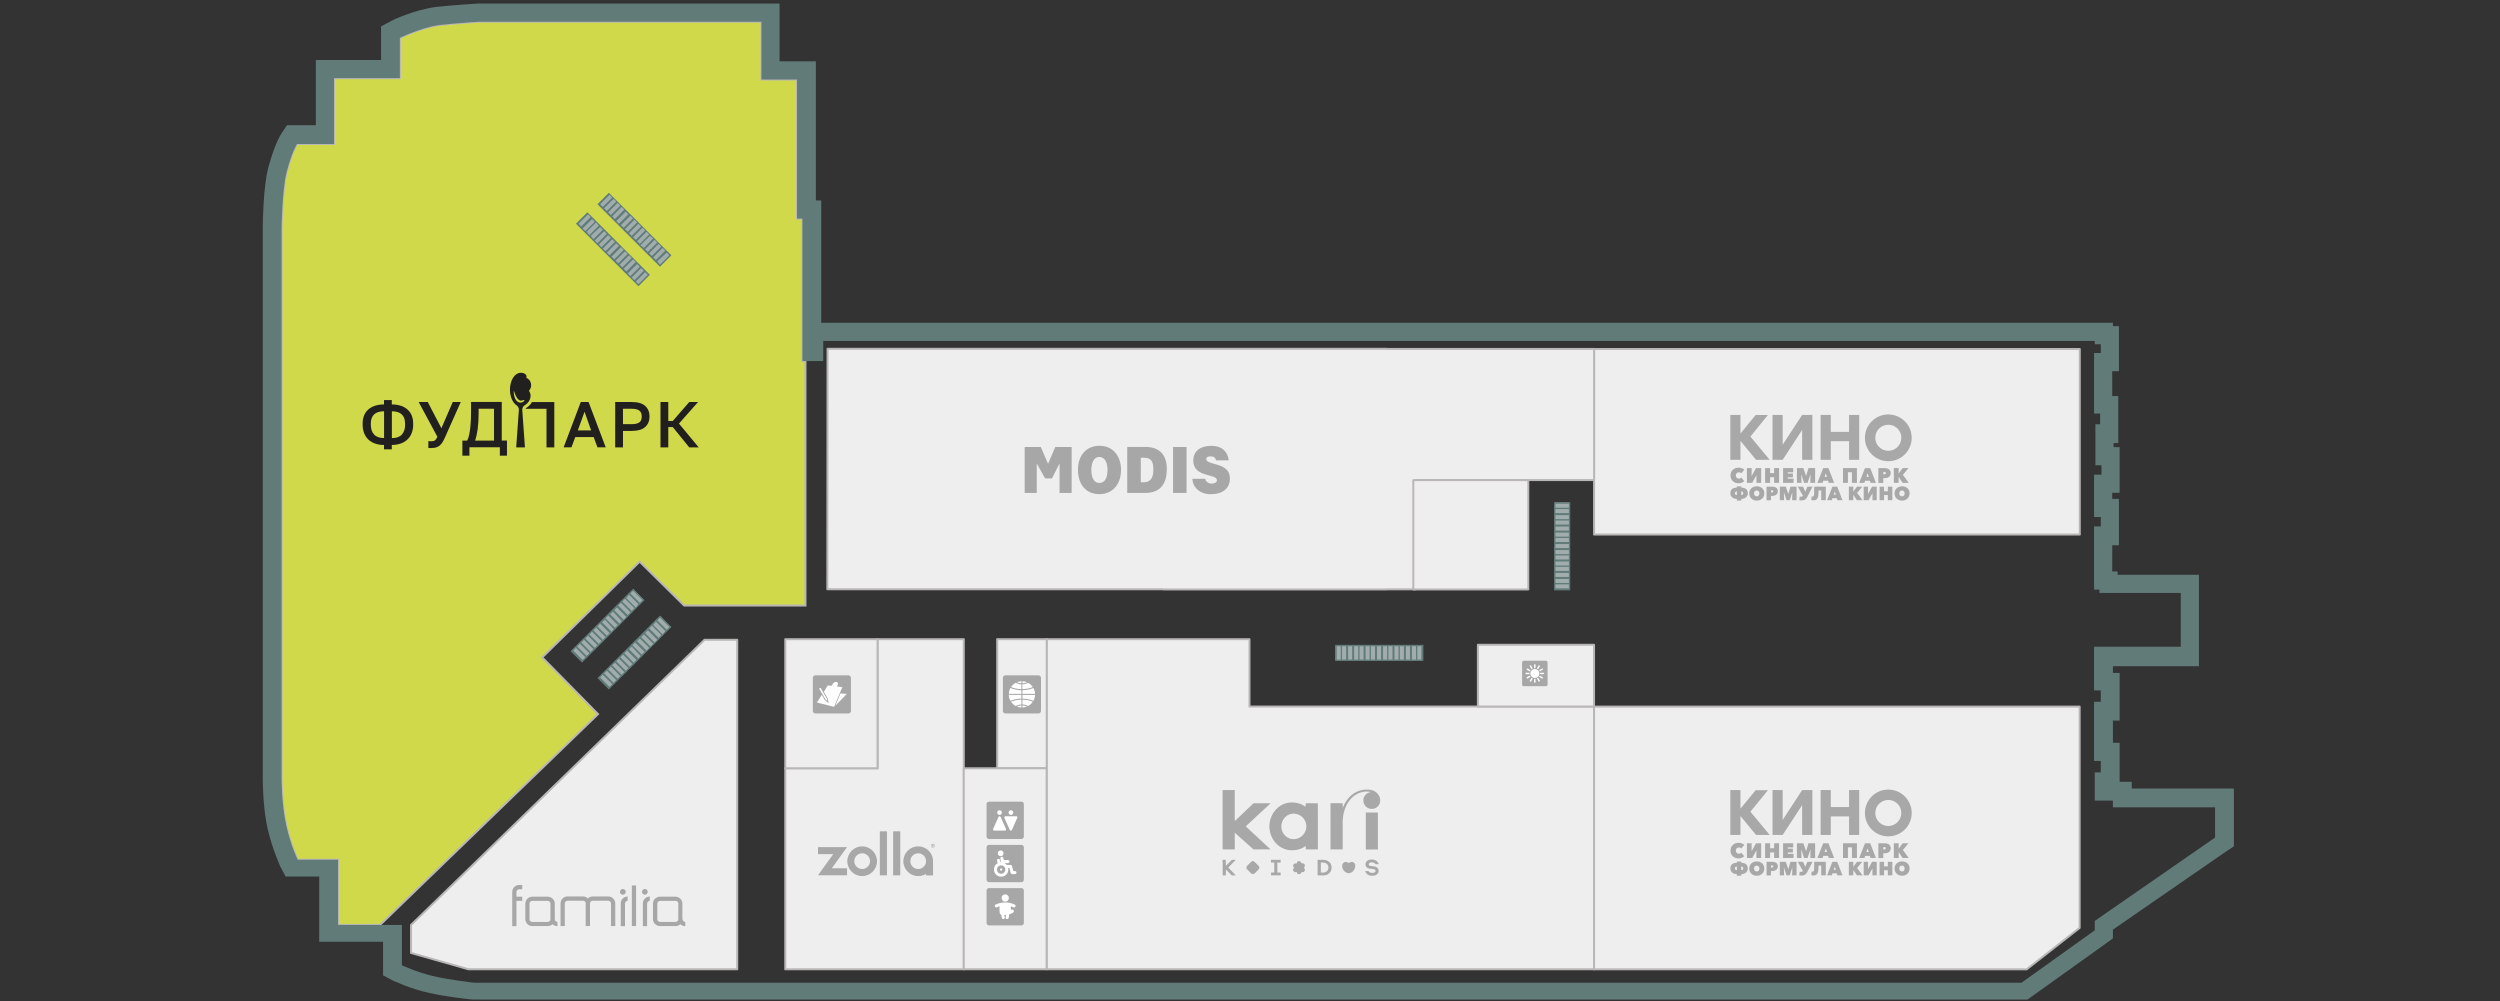 <?xml version="1.0" encoding="utf-8"?>
<!-- Generator: Adobe Illustrator 17.0.0, SVG Export Plug-In . SVG Version: 6.00 Build 0)  -->
<!DOCTYPE svg PUBLIC "-//W3C//DTD SVG 1.1//EN" "http://www.w3.org/Graphics/SVG/1.1/DTD/svg11.dtd">
<svg version="1.1" id="Слой_1" xmlns="http://www.w3.org/2000/svg" xmlns:xlink="http://www.w3.org/1999/xlink" x="0px" y="0px"
	 width="372px" height="149px" viewBox="0 0 372 149" enable-background="new 0 0 372 149" xml:space="preserve">
<rect x="0" y="0" width="372" height="149" fill="#333333" stroke="none"/>
<g>
	<g>
		<defs>
			<rect id="SVGID_1_" x="0" y="0" width="371.6" height="148.9"/>
		</defs>
		<clipPath id="SVGID_2_">
			<use xlink:href="#SVGID_1_"  overflow="visible"/>
		</clipPath>
		<g clip-path="url(#SVGID_2_)">
			<path fill="#FFFFFF" d="M74.3,63.21h2.66v2.54H74.3C74.3,65.74,74.3,63.21,74.3,63.21z"/>
			<path fill="#FFFFFF" d="M74.32,63.19h0.61v0.9h-0.61V63.19z"/>
			<path fill="#D0D94A" stroke="#B9B7B6" stroke-width="0.3" stroke-miterlimit="10" d="M80.68,97.82l14.5-14.25l6.62,6.53h18.05
				V53.73h-0.45v-21.2h-0.8v-20.7h-5.3v-8.6h-42c0,0-3.2,0.2-6,0.5c-2.7,0.4-5.8,1.9-5.8,1.9v6h-9.8v9.8h-5.5c0,0-0.8,1.2-1.6,4.4
				c-0.6,2.5-0.7,8-0.7,8v82.1c0,0,0,3.8,0.7,6.9s1.7,5.1,1.7,5.1h6v9.7h6.25l32.43-31.37L80.68,97.82z"/>
			<path fill="#617B79" d="M113.3,3.23v8.6h5.3v20.7h0.8v21.2h3.1v-3h189.2v0.5h0.9v1.3h-1v9h0.9v1.6h-0.7v6.1h0.9v1.4h-1.1v6.3h1
				v1.4h-1v9.4h0.8v0.5h12.1v8h-12.9v6.5h1v1.7h-1v8.8h1v1.7h-0.9v4.2h2.7v1h15.2v4.5l-17.9,12.4v1.4l-10.9,7.8H70.6
				c0,0-3.7-0.4-6.2-1s-4.6-1.6-4.6-1.6v-6h-9.5v-9.7h-6c0,0-1-2-1.7-5.1s-0.7-6.9-0.7-6.9v-82.1c0,0,0.1-5.5,0.7-8
				c0.8-3.2,1.6-4.4,1.6-4.4h5.5v-9.8h9.8v-6c0,0,3.1-1.5,5.8-1.9c2.8-0.3,6-0.5,6-0.5S113.3,3.23,113.3,3.23z M116,0.53h-2.7h-42
				h-0.1h-0.1c-0.1,0-3.3,0.2-6.2,0.5c-3.1,0.4-6.4,1.9-6.7,2.1l-1.5,0.8v1.7v3.3h-7H47v2.7v7h-2.8h-1.5l-0.8,1.2
				c-0.2,0.3-1.1,1.8-2,5.2c-0.7,2.7-0.8,8-0.8,8.6v82.1c0,0.4,0,4.3,0.7,7.5c0.8,3.4,1.9,5.6,1.9,5.7l0.8,1.5h1.7h3.3v7v2.7h2.7H57
				v3.3v1.7l1.5,0.8c0.1,0,2.5,1.2,5.3,1.8c2.6,0.6,6.3,1,6.5,1h0.1h0.1h230.3h0.9l0.7-0.5l10.9-7.8l1.1-0.8v-1.3l16.8-11.6l1.2-0.8
				v-1.4v-4.5v-2.7h-2.7h-12.5v-1h-1.8v-1.4v-1.7v-2.7h-1v-3.3h1v-2.7v-1.7v-2.7h-1v-1h10.1h2.7v-2.9v-8v-2.7h-2.7h-9.4v-0.5h-0.8
				v-3.9h1v-2.7v-1.4v-2.8h-1v-0.9h1.1v-2.7v-1.4v-2.7h-0.9v-0.6h0.7v-2.7v-1.6v-2.7h-0.9v-3.7h1v-2.7v-1.3v-2.7h-0.9v-0.5h-2.7
				H122.6h-0.4v-15.5v-2.7h-0.8v-18v-2.7h-2.7H116v-5.9V0.53z"/>
			<path fill="#22201E" d="M60.27,63c0-0.58-0.16-1.03-0.49-1.34s-0.82-0.46-1.47-0.46v3.99c0.66,0,1.15-0.17,1.48-0.52
				c0.32-0.35,0.49-0.84,0.49-1.47V63H60.27z M55.18,63.19c0,0.64,0.16,1.13,0.49,1.47c0.32,0.35,0.82,0.52,1.48,0.52V61.2
				c-0.66,0-1.15,0.15-1.48,0.46c-0.32,0.31-0.49,0.75-0.49,1.34V63.19z M64.13,66.67c-0.07,0-0.14,0-0.21,0s-0.13-0.01-0.18-0.01
				v-1.03c0.05,0.01,0.11,0.01,0.18,0.02c0.07,0.01,0.14,0.01,0.21,0.01c0.13,0,0.24-0.01,0.34-0.03s0.18-0.05,0.25-0.11
				c0.07-0.05,0.13-0.12,0.19-0.21c0.06-0.09,0.11-0.2,0.16-0.34l-2.77-5.15h1.35l2.03,3.9l1.69-3.9h1.19l-2.37,5.32
				c-0.12,0.27-0.25,0.5-0.37,0.7c-0.13,0.2-0.27,0.35-0.42,0.48c-0.16,0.12-0.34,0.21-0.54,0.27
				C64.65,66.64,64.41,66.67,64.13,66.67z M73.51,65.56v-4.74h-2.29v0.64c0,0.92-0.05,1.72-0.14,2.38s-0.22,1.24-0.39,1.72H73.51z
				 M68.8,65.56h0.72c0.12-0.24,0.22-0.53,0.29-0.86c0.07-0.34,0.13-0.7,0.17-1.08c0.04-0.39,0.07-0.78,0.09-1.19
				c0.02-0.4,0.02-0.79,0.02-1.17v-1.45h4.57v5.74h0.78v2.25h-1.06v-1.25h-4.53v1.25H68.8V65.56z M85.98,64.04h1.98l-0.98-2.77
				L85.98,64.04z M88.34,65.04H85.6l-0.57,1.52h-1.16l2.55-6.74h1.16l2.55,6.74H88.9L88.34,65.04z M93.9,63.12
				c0.3,0,0.56-0.02,0.76-0.07c0.21-0.05,0.37-0.12,0.49-0.21c0.12-0.09,0.21-0.21,0.26-0.36c0.05-0.14,0.08-0.31,0.08-0.51
				c0-0.19-0.03-0.36-0.08-0.5s-0.14-0.26-0.26-0.36c-0.12-0.1-0.29-0.17-0.49-0.22c-0.21-0.05-0.46-0.07-0.76-0.07h-1.2v2.29h1.2
				V63.12z M91.54,59.82H94c0.91,0,1.57,0.19,2,0.58s0.65,0.91,0.65,1.57s-0.22,1.18-0.65,1.57s-1.1,0.58-2,0.58h-1.3v2.45h-1.16
				C91.54,66.57,91.54,59.82,91.54,59.82z M98.28,59.82h1.16v2.82h0.67l2.45-2.82h1.31l-2.84,3.21l2.94,3.54h-1.41l-2.45-3.02h-0.67
				v3.02h-1.16V59.82z M79.16,59.82c-0.25,0.46-0.61,0.73-0.88,0.9c-0.03,0.03-0.06,0.06-0.08,0.11h3.12v5.74h1.16v-6.74h-3.32
				C79.16,59.83,79.16,59.82,79.16,59.82z M76.43,58.25c0-0.04,0.05-0.05,0.07-0.01c0.14,0.44,0.47,1.29,0.95,1.37
				c0.16,0.03,0.37-0.06,0.47-0.09c0.04-0.01,0.08,0.01,0.09,0.03c0.02,0.03,0.02,0.08-0.01,0.12c-0.1,0.1-0.3,0.24-0.55,0.24
				C76.85,59.91,76.49,59.3,76.43,58.25z M79,57.03c-0.14-0.61-0.69-0.82-0.69-0.82c0.19-0.42-0.3-0.78-0.9-0.74
				c-0.85,0.07-1.53,1.15-1.53,2.51c0,1.05,0.41,1.95,0.98,2.33c0.14,0.09,0.33,0.3,0.35,0.65l-0.4,5.61h1.3l-0.4-5.61
				c0.01-0.32,0.17-0.51,0.31-0.62c0.25-0.15,0.65-0.42,0.85-0.98c0.26-0.74-0.17-1.2-0.17-1.2C78.8,58.06,79.14,57.64,79,57.03z
				 M57.14,66.21c-0.51,0-0.97-0.07-1.36-0.22c-0.4-0.14-0.73-0.35-1-0.62c-0.27-0.27-0.47-0.58-0.61-0.95
				c-0.14-0.37-0.21-0.78-0.21-1.23V63c0-0.42,0.07-0.81,0.21-1.16s0.34-0.65,0.61-0.89s0.6-0.43,1-0.57
				c0.39-0.13,0.85-0.2,1.36-0.2v-0.65h1.16v0.65c0.51,0,0.96,0.07,1.35,0.2s0.73,0.32,1,0.57c0.27,0.24,0.48,0.54,0.62,0.89
				s0.21,0.74,0.21,1.16v0.19c0,0.45-0.07,0.86-0.21,1.23s-0.35,0.69-0.62,0.95c-0.27,0.27-0.6,0.47-1,0.62
				c-0.4,0.14-0.85,0.22-1.35,0.22v0.65h-1.16V66.21z"/>
			<path id="id6_1_" fill="#EFEEEF" stroke="#B9B7B6" stroke-width="0.3" stroke-linejoin="round" d="M237.2,79.54
				c24.3,0,46.28,0,72.27,0V51.93H237.2V79.54z"/>
			<path id="id6" fill="#EFEEEF" stroke="#B9B7B6" stroke-width="0.3" stroke-linejoin="round" d="M309.45,138.07l-7.89,6.17h-64.37
				v-39.1c28.91,0,43.35,0,72.26,0V138.07z"/>
			<path id="id5" fill="#EFEEEF" stroke="#B9B7B6" stroke-width="0.3" stroke-linejoin="round" d="M206.34,51.92h30.86v19.51h-9.86
				H210.6v16.26h-4.26v0.02h-33.28v-0.03H126.3h-3.19l0.03-35.78h49.92h33.28V51.92z"/>
			<path id="id3" fill="#EFEEEF" stroke="#B9B7B6" stroke-width="0.3" stroke-linejoin="round" d="M130.58,95.11v19.21h-13.73v29.91
				h26.56V95.11H130.58z"/>
			<path id="id2" fill="#EFEEEF" stroke="#B9B7B6" stroke-width="0.3" stroke-linejoin="round" d="M130.58,95.11h-13.73v19.21h13.73
				V95.11z"/>
			<path id="id4" fill="#EFEEEF" stroke="#B9B7B6" stroke-width="0.3" stroke-linejoin="round" d="M237.19,144.23v-39.1h-51.27
				V95.11h-30.18v49.12H237.19z"/>
			<path id="id7" fill="#EFEEEF" stroke="#B9B7B6" stroke-width="0.3" stroke-linejoin="round" d="M155.75,95.11h-7.37v19.21h7.37
				V95.11z"/>
			<path fill="#EFEEEF" stroke="#B9B7B6" stroke-width="0.3" stroke-linejoin="round" d="M155.74,114.32h-12.33v29.91h12.33V114.32z
				"/>
			<path id="id8_1_" fill="#EFEEEF" stroke="#B9B7B6" stroke-width="0.297" stroke-linejoin="round" d="M227.41,71.44H210.3v16.27
				h17.11V71.44z"/>
			<path id="id1" fill="#EFEEEF" stroke="#B9B7B6" stroke-width="0.3" stroke-linejoin="round" d="M69.71,144.23h39.99V95.2h-4.87
				l-43.67,42.43v4.17L69.71,144.23z"/>
			<g opacity="0.48">
				<path fill="#5A5B5B" d="M121.72,130.24h4.32v-1.04h-2.27l2.27-3.15h-4.32v1.04h2.27L121.72,130.24z"/>
				<path fill="#5A5B5B" d="M128.29,129.31c-0.65,0-1.17-0.52-1.17-1.17c0-0.65,0.52-1.17,1.17-1.17c0.65,0,1.17,0.52,1.17,1.17
					C129.46,128.79,128.93,129.31,128.29,129.31z M128.29,125.94c-1.22,0-2.21,0.99-2.21,2.21c0,1.22,0.99,2.21,2.21,2.21
					s2.21-0.99,2.21-2.21C130.49,126.93,129.5,125.94,128.29,125.94z"/>
				<path fill="#5A5B5B" d="M131.98,123.7h-1.06v6.55h1.06V123.7z"/>
				<path fill="#5A5B5B" d="M133.96,123.7h-1.06v6.55h1.06V123.7z"/>
				<path fill="#5A5B5B" d="M136.63,129.31c-0.65,0-1.17-0.52-1.17-1.17c0-0.65,0.52-1.17,1.17-1.17c0.64,0,1.17,0.52,1.17,1.17
					C137.8,128.79,137.27,129.31,136.63,129.31z M138.83,127.95c-0.1-1.13-1.04-2.01-2.2-2.01c-1.22,0-2.21,0.99-2.21,2.21
					s0.99,2.21,2.21,2.21c0.43,0,0.83-0.12,1.17-0.33v0.23h1.04L138.83,127.95z"/>
				<path fill="#5A5B5B" d="M138.84,125.82c0.03,0,0.05-0.01,0.05-0.04s-0.04-0.03-0.07-0.03h-0.06v0.07H138.84z M138.94,125.99
					h-0.07l-0.07-0.13h-0.05v0.13h-0.07v-0.3h0.14c0.07,0,0.11,0.01,0.11,0.09c0,0.05-0.03,0.08-0.08,0.08L138.94,125.99z
					 M139.02,125.85c0-0.13-0.1-0.22-0.22-0.22s-0.22,0.09-0.22,0.22c0,0.13,0.09,0.22,0.22,0.22
					C138.93,126.06,139.02,125.98,139.02,125.85z M138.52,125.85c0-0.16,0.12-0.29,0.28-0.29s0.29,0.13,0.29,0.29
					s-0.13,0.28-0.29,0.28S138.52,126.01,138.52,125.85z"/>
			</g>
			<path opacity="0.48" fill="#5A5B5B" enable-background="new    " d="M182.84,68.5c-0.15-1.2-0.92-2.16-2.62-2.16
				c-1.53,0-2.66,0.73-2.66,2.18c0,2.61,3.52,1.9,3.52,2.94c0,0.32-0.33,0.5-0.83,0.5c-0.4,0-0.9-0.31-0.9-0.71h-1.92
				c0.04,1.24,1.09,2.29,2.71,2.29c1.69,0,2.87-0.77,2.87-2.36c0-2.49-3.52-1.86-3.52-2.88c0-0.25,0.2-0.39,0.64-0.39
				c0.38,0,0.73,0.12,0.81,0.59H182.84z M176.56,66.51h-2.01v6.84h2.01V66.51z M167.74,73.35h2.63c1.96,0,3.25-0.99,3.25-3.57
				c0-2.25-1.23-3.28-3.2-3.28h-2.69v6.85H167.74z M169.75,68.11h0.38c1.07,0,1.49,0.38,1.49,1.81c0,1.29-0.51,1.84-1.45,1.84h-0.42
				L169.75,68.11L169.75,68.11z M163.6,66.33c-1.9,0-3.2,1.39-3.2,3.54c0,2.33,1.29,3.66,3.2,3.66c1.81,0,3.21-1.31,3.21-3.64
				C166.81,68.09,165.78,66.33,163.6,66.33z M163.58,68c0.89,0,1.22,0.96,1.22,1.89c0,1.13-0.34,1.97-1.21,1.97
				c-0.96,0-1.2-1.09-1.2-1.97C162.4,69.03,162.68,68,163.58,68z M152.47,66.51v6.84h1.8v-4.39l1.24,2.23h1.02l1.13-2.23v4.39h1.8
				v-6.84h-2.43l-1.08,2.51l-1.08-2.51C154.87,66.51,152.47,66.51,152.47,66.51z"/>
			<g opacity="0.48">
				<path fill="#5A5B5B" d="M263.75,124.24v-6.68h1.51v4.45l2.9-4.45h1.52v6.68h-1.52v-4.44l-2.9,4.44H263.75z"/>
				<path fill="#5A5B5B" d="M275.14,121.48h-2.72v2.76h-1.51v-6.68h1.51v2.53h2.72v-2.53h1.51v6.68h-1.51V121.48z"/>
				<path fill="#5A5B5B" d="M280.98,117.49c-1.92,0-3.48,1.56-3.48,3.48s1.56,3.48,3.48,3.48s3.48-1.56,3.48-3.48
					S282.9,117.49,280.98,117.49z M280.98,122.91c-1.07,0-1.94-0.87-1.94-1.94s0.87-1.94,1.94-1.94s1.94,0.87,1.94,1.94
					C282.91,122.04,282.05,122.91,280.98,122.91z"/>
				<path fill="#5A5B5B" d="M260.46,120.78l2.87,3.46h-2.03l-2.32-2.82v2.82h-1.51v-1.54v-2.4v-2.11v-0.63h1.51v1.99v0.78l2.26-2.75
					h1.83L260.46,120.78z"/>
				<path fill="#5A5B5B" d="M258.69,127.73c-0.34,0-0.62-0.11-0.85-0.32c-0.23-0.22-0.34-0.49-0.34-0.84c0-0.34,0.11-0.62,0.34-0.84
					c0.23-0.21,0.51-0.32,0.85-0.32c0.17,0,0.33,0.03,0.48,0.08c0.15,0.05,0.28,0.13,0.38,0.22l-0.45,0.55
					c-0.08-0.11-0.2-0.16-0.36-0.16c-0.13,0-0.23,0.04-0.32,0.13c-0.08,0.09-0.13,0.2-0.13,0.34s0.04,0.25,0.13,0.34
					s0.19,0.13,0.31,0.13c0.16,0,0.28-0.06,0.36-0.18l0.45,0.54C259.33,127.62,259.04,127.73,258.69,127.73z"/>
				<path fill="#5A5B5B" d="M259.94,127.67v-2.19h0.7v1.17h0.01l0.64-1.17h0.77v2.19h-0.7v-1.11h-0.01l-0.63,1.11H259.94z"/>
				<path fill="#5A5B5B" d="M262.65,127.67v-2.19h0.74v0.74h0.6v-0.74h0.74v2.19h-0.74v-0.83h-0.6v0.83H262.65z"/>
				<path fill="#5A5B5B" d="M265.32,127.67v-2.19h1.51v0.61h-0.81v0.19h0.76v0.57h-0.76v0.21h0.86v0.61H265.32z"/>
				<path fill="#5A5B5B" d="M267.38,127.67v-2.19h0.96l0.4,1.18h0.01l0.35-1.18h0.99v2.19h-0.71l0.02-1.23l-0.02-0.01l-0.41,1.24
					h-0.52l-0.4-1.24h-0.02l0.03,1.24C268.06,127.67,267.38,127.67,267.38,127.67z"/>
				<path fill="#5A5B5B" d="M270.43,127.67l0.86-2.19h0.78l0.85,2.19h-0.8l-0.11-0.32h-0.7l-0.11,0.32H270.43z M271.5,126.78h0.36
					l-0.18-0.54L271.5,126.78z"/>
				<path fill="#5A5B5B" d="M274.24,127.67v-2.19h2.07v2.19h-0.74v-1.58h-0.6v1.58H274.24z"/>
				<path fill="#5A5B5B" d="M276.65,127.67l0.86-2.19h0.78l0.85,2.19h-0.8l-0.11-0.32h-0.7l-0.11,0.32H276.65z M277.72,126.78h0.36
					l-0.18-0.54L277.72,126.78z"/>
				<path fill="#5A5B5B" d="M279.5,127.67v-2.19h0.94c0.12,0,0.23,0.01,0.33,0.04c0.1,0.02,0.2,0.06,0.28,0.12
					c0.09,0.05,0.16,0.13,0.21,0.23c0.05,0.1,0.08,0.22,0.08,0.35s-0.03,0.24-0.08,0.34s-0.12,0.18-0.2,0.24
					c-0.09,0.06-0.18,0.1-0.29,0.13c-0.1,0.03-0.22,0.04-0.33,0.04h-0.21v0.71h-0.73L279.5,127.67L279.5,127.67z M280.23,126.4h0.15
					c0.06,0,0.11-0.02,0.16-0.05c0.04-0.03,0.07-0.08,0.07-0.14c0-0.11-0.07-0.17-0.22-0.17h-0.15v0.36H280.23z"/>
				<path fill="#5A5B5B" d="M281.8,127.67v-2.19h0.72v0.81l0.59-0.81h0.87l-0.83,1l0.87,1.19h-0.91l-0.58-0.87h-0.01v0.87H281.8z"/>
				<path fill="#5A5B5B" d="M258.44,130.31v-0.25c-0.28,0-0.5-0.07-0.66-0.2c-0.2-0.16-0.3-0.37-0.3-0.64c0-0.3,0.1-0.53,0.31-0.67
					c0.16-0.11,0.37-0.16,0.65-0.17v-0.18h0.67v0.18c0.28,0.01,0.5,0.07,0.65,0.17c0.21,0.15,0.31,0.37,0.31,0.67
					c0,0.27-0.1,0.49-0.3,0.64c-0.16,0.13-0.39,0.2-0.66,0.2v0.25H258.44z M258.45,129.49v-0.56c-0.2,0.03-0.3,0.12-0.3,0.28
					C258.15,129.37,258.25,129.47,258.45,129.49z M259.1,129.49c0.2-0.03,0.3-0.12,0.3-0.28s-0.1-0.25-0.3-0.28V129.49z"/>
				<path fill="#5A5B5B" d="M262.21,130.01c-0.21,0.2-0.48,0.3-0.8,0.3s-0.59-0.1-0.8-0.3s-0.32-0.46-0.32-0.78
					c0-0.32,0.11-0.57,0.32-0.76c0.21-0.19,0.48-0.29,0.8-0.29s0.59,0.1,0.8,0.29c0.21,0.19,0.32,0.45,0.32,0.76
					C262.53,129.55,262.43,129.81,262.21,130.01z M261.41,129.68c0.11,0,0.21-0.04,0.28-0.13c0.08-0.08,0.11-0.19,0.11-0.32
					s-0.04-0.23-0.11-0.31s-0.17-0.12-0.29-0.12s-0.21,0.04-0.29,0.12c-0.07,0.08-0.11,0.18-0.11,0.31s0.04,0.24,0.11,0.32
					C261.2,129.64,261.3,129.68,261.41,129.68z"/>
				<path fill="#5A5B5B" d="M262.86,130.25v-2.01h0.86c0.11,0,0.21,0.01,0.3,0.03s0.18,0.06,0.26,0.11
					c0.08,0.05,0.14,0.12,0.19,0.21s0.07,0.2,0.07,0.32c0,0.12-0.02,0.22-0.07,0.32c-0.05,0.09-0.11,0.16-0.19,0.22
					c-0.08,0.05-0.17,0.09-0.26,0.12c-0.1,0.03-0.2,0.04-0.31,0.04h-0.19v0.65h-0.66L262.86,130.25L262.86,130.25z M263.53,129.09
					h0.14c0.06,0,0.11-0.01,0.14-0.04c0.04-0.03,0.06-0.07,0.06-0.12c0-0.1-0.07-0.16-0.2-0.16h-0.14V129.09z"/>
				<path fill="#5A5B5B" d="M264.84,130.25v-2.01h0.89l0.36,1.08h0.01l0.32-1.08h0.91v2.01h-0.66l0.03-1.13h-0.02l-0.38,1.13h-0.47
					l-0.37-1.13h-0.02l0.03,1.13H264.84z"/>
				<path fill="#5A5B5B" d="M268.09,130.29c-0.13,0-0.25-0.02-0.37-0.05l0.08-0.54c0.07,0.02,0.14,0.04,0.21,0.04
					c0.12,0,0.2-0.05,0.25-0.14l0.01-0.01l-0.76-1.35h0.78l0.34,0.75l0.31-0.75h0.76l-0.77,1.51c-0.1,0.19-0.21,0.33-0.35,0.41
					C268.45,130.25,268.29,130.29,268.09,130.29z"/>
				<path fill="#5A5B5B" d="M269.87,130.27c-0.13,0-0.25-0.01-0.34-0.03l0.04-0.55c0.03,0.01,0.07,0.02,0.12,0.02
					c0.04,0,0.07-0.01,0.1-0.02c0.03-0.01,0.05-0.03,0.08-0.07c0.03-0.04,0.05-0.09,0.06-0.18c0.01-0.08,0.02-0.18,0.02-0.31v-0.89
					h1.73v2.01H271v-1.45h-0.41v0.23c0,0.24-0.02,0.44-0.05,0.61c-0.03,0.16-0.08,0.29-0.14,0.38c-0.06,0.09-0.14,0.16-0.23,0.19
					C270.1,130.25,270,130.27,269.87,130.27z"/>
				<path fill="#5A5B5B" d="M271.87,130.25l0.79-2.01h0.72l0.78,2.01h-0.74l-0.11-0.3h-0.64l-0.1,0.3H271.87z M272.85,129.44h0.33
					l-0.16-0.5L272.85,129.44z"/>
				<path fill="#5A5B5B" d="M275.11,130.25v-2.01h0.66v0.74l0.54-0.74h0.79l-0.76,0.92l0.8,1.09h-0.83l-0.54-0.8v0.8H275.11z"/>
				<path fill="#5A5B5B" d="M277.32,130.25v-2.01h0.64v1.08h0.01l0.59-1.08h0.7v2.01h-0.64v-1.01h-0.01l-0.58,1.01H277.32z"/>
				<path fill="#5A5B5B" d="M279.68,130.25v-2.01h0.67v0.68h0.56v-0.68h0.67v2.01h-0.67v-0.76h-0.56v0.76H279.68z"/>
				<path fill="#5A5B5B" d="M283.83,130.01c-0.21,0.2-0.48,0.3-0.8,0.3s-0.59-0.1-0.8-0.3s-0.32-0.46-0.32-0.78
					c0-0.32,0.11-0.57,0.32-0.76c0.21-0.19,0.48-0.29,0.8-0.29s0.59,0.1,0.8,0.29c0.21,0.19,0.32,0.45,0.32,0.76
					C284.14,129.55,284.04,129.81,283.83,130.01z M283.02,129.68c0.11,0,0.21-0.04,0.28-0.13c0.08-0.08,0.11-0.19,0.11-0.32
					s-0.04-0.23-0.11-0.31c-0.07-0.08-0.17-0.12-0.29-0.12s-0.21,0.04-0.29,0.12c-0.07,0.08-0.11,0.18-0.11,0.31
					s0.04,0.24,0.11,0.32C282.81,129.64,282.91,129.68,283.02,129.68z"/>
			</g>
			<g opacity="0.48">
				<path fill="#5A5B5B" d="M263.75,68.42v-6.68h1.51v4.44l2.9-4.44h1.52v6.68h-1.52v-4.45l-2.9,4.45H263.75z"/>
				<path fill="#5A5B5B" d="M275.14,65.65h-2.72v2.77h-1.51v-6.68h1.51v2.52h2.72v-2.52h1.51v6.68h-1.51V65.65z"/>
				<path fill="#5A5B5B" d="M280.98,61.67c-1.92,0-3.48,1.56-3.48,3.48c0,1.92,1.56,3.48,3.48,3.48s3.48-1.56,3.48-3.48
					C284.46,63.23,282.9,61.67,280.98,61.67z M280.98,67.08c-1.07,0-1.94-0.87-1.94-1.94s0.87-1.94,1.94-1.94s1.94,0.87,1.94,1.94
					C282.91,66.22,282.05,67.08,280.98,67.08z"/>
				<path fill="#5A5B5B" d="M260.46,64.96l2.87,3.46h-2.03l-2.32-2.82v2.82h-1.51v-1.55v-2.39v-2.12v-0.62h1.51v1.99v0.78l2.26-2.76
					h1.83L260.46,64.96z"/>
				<path fill="#5A5B5B" d="M258.69,71.91c-0.34,0-0.62-0.11-0.85-0.32c-0.23-0.22-0.34-0.49-0.34-0.84c0-0.34,0.11-0.62,0.34-0.84
					c0.23-0.21,0.51-0.32,0.85-0.32c0.17,0,0.33,0.03,0.48,0.08c0.15,0.05,0.28,0.13,0.38,0.22l-0.45,0.55
					c-0.08-0.11-0.2-0.16-0.36-0.16c-0.13,0-0.23,0.04-0.32,0.13c-0.08,0.09-0.13,0.2-0.13,0.34s0.04,0.25,0.13,0.34
					s0.19,0.13,0.31,0.13c0.16,0,0.28-0.06,0.36-0.18l0.45,0.54C259.33,71.8,259.04,71.91,258.69,71.91z"/>
				<path fill="#5A5B5B" d="M259.94,71.85v-2.2h0.7v1.18h0.01l0.64-1.18h0.77v2.2h-0.7v-1.11h-0.01l-0.63,1.11H259.94z"/>
				<path fill="#5A5B5B" d="M262.65,71.85v-2.2h0.74v0.75h0.6v-0.75h0.74v2.2h-0.74v-0.84h-0.6v0.84H262.65z"/>
				<path fill="#5A5B5B" d="M265.32,71.85v-2.2h1.51v0.62h-0.81v0.19h0.76v0.57h-0.76v0.2h0.86v0.62
					C266.88,71.85,265.32,71.85,265.32,71.85z"/>
				<path fill="#5A5B5B" d="M267.38,71.85v-2.2h0.96l0.4,1.18h0.01l0.35-1.18h0.99v2.2h-0.71l0.02-1.24h-0.02l-0.41,1.24h-0.52
					l-0.4-1.24h-0.02l0.03,1.24H267.38z"/>
				<path fill="#5A5B5B" d="M270.43,71.85l0.86-2.19h0.78l0.85,2.19h-0.8l-0.11-0.32h-0.7l-0.11,0.32H270.43z M271.5,70.96h0.36
					l-0.18-0.54L271.5,70.96z"/>
				<path fill="#5A5B5B" d="M274.24,71.85v-2.2h2.07v2.2h-0.74v-1.58h-0.6v1.58H274.24z"/>
				<path fill="#5A5B5B" d="M276.65,71.85l0.86-2.19h0.78l0.85,2.19h-0.8l-0.11-0.32h-0.7l-0.11,0.32H276.65z M277.72,70.96h0.36
					l-0.18-0.54L277.72,70.96z"/>
				<path fill="#5A5B5B" d="M279.5,71.85v-2.19h0.94c0.12,0,0.23,0.01,0.33,0.04c0.1,0.02,0.2,0.06,0.28,0.12
					c0.09,0.05,0.16,0.13,0.21,0.23c0.05,0.1,0.08,0.22,0.08,0.35s-0.03,0.24-0.08,0.34s-0.12,0.18-0.2,0.24
					c-0.09,0.06-0.18,0.1-0.29,0.13c-0.1,0.03-0.22,0.04-0.33,0.04h-0.21v0.71h-0.73L279.5,71.85L279.5,71.85z M280.23,70.58h0.15
					c0.06,0,0.11-0.02,0.16-0.05c0.04-0.03,0.07-0.08,0.07-0.14c0-0.11-0.07-0.17-0.22-0.17h-0.15v0.36H280.23z"/>
				<path fill="#5A5B5B" d="M281.8,71.85v-2.2h0.72v0.81l0.59-0.81h0.87l-0.83,1.01l0.87,1.19h-0.91l-0.58-0.88h-0.01v0.88
					C282.52,71.85,281.8,71.85,281.8,71.85z"/>
				<path fill="#5A5B5B" d="M258.44,74.48v-0.25c-0.28,0-0.5-0.07-0.66-0.2c-0.2-0.16-0.3-0.37-0.3-0.64c0-0.3,0.1-0.53,0.31-0.67
					c0.16-0.11,0.37-0.16,0.65-0.17v-0.18h0.67v0.18c0.28,0.01,0.5,0.07,0.65,0.17c0.21,0.15,0.31,0.37,0.31,0.67
					c0,0.27-0.1,0.49-0.3,0.64c-0.16,0.13-0.39,0.2-0.66,0.2v0.25H258.44z M258.45,73.67v-0.56c-0.2,0.03-0.3,0.12-0.3,0.28
					C258.15,73.55,258.25,73.64,258.45,73.67z M259.1,73.67c0.2-0.03,0.3-0.12,0.3-0.28c0-0.16-0.1-0.25-0.3-0.28V73.67z"/>
				<path fill="#5A5B5B" d="M262.21,74.19c-0.21,0.2-0.48,0.3-0.8,0.3s-0.59-0.1-0.8-0.3c-0.21-0.2-0.32-0.46-0.32-0.78
					s0.11-0.57,0.32-0.76c0.21-0.19,0.48-0.29,0.8-0.29s0.59,0.1,0.8,0.29s0.32,0.45,0.32,0.76
					C262.53,73.73,262.43,73.99,262.21,74.19z M261.41,73.86c0.11,0,0.21-0.04,0.28-0.13c0.08-0.08,0.11-0.19,0.11-0.32
					s-0.04-0.23-0.11-0.31s-0.17-0.12-0.29-0.12s-0.21,0.04-0.29,0.12c-0.07,0.08-0.11,0.18-0.11,0.31s0.04,0.24,0.11,0.32
					C261.2,73.82,261.3,73.86,261.41,73.86z"/>
				<path fill="#5A5B5B" d="M262.86,74.43v-2.01h0.86c0.11,0,0.21,0.01,0.3,0.03s0.18,0.06,0.26,0.11c0.08,0.05,0.14,0.12,0.19,0.21
					s0.07,0.2,0.07,0.32s-0.02,0.22-0.07,0.32c-0.05,0.09-0.11,0.16-0.19,0.22c-0.08,0.05-0.17,0.09-0.26,0.12
					c-0.1,0.03-0.2,0.04-0.31,0.04h-0.19v0.65h-0.66L262.86,74.43L262.86,74.43z M263.53,73.27h0.14c0.06,0,0.11-0.01,0.14-0.04
					c0.04-0.03,0.06-0.07,0.06-0.12c0-0.1-0.07-0.16-0.2-0.16h-0.14V73.27z"/>
				<path fill="#5A5B5B" d="M264.84,74.43v-2.01h0.89l0.36,1.08h0.01l0.32-1.08h0.91v2.01h-0.66l0.03-1.13h-0.02l-0.38,1.13h-0.47
					l-0.37-1.14h-0.02l0.03,1.14H264.84z"/>
				<path fill="#5A5B5B" d="M268.09,74.47c-0.13,0-0.25-0.02-0.37-0.05l0.08-0.54c0.07,0.02,0.14,0.04,0.21,0.04
					c0.12,0,0.2-0.05,0.25-0.14l0.01-0.01l-0.76-1.35h0.78l0.34,0.75l0.31-0.75h0.76l-0.77,1.51c-0.1,0.19-0.21,0.33-0.35,0.41
					C268.45,74.43,268.29,74.47,268.09,74.47z"/>
				<path fill="#5A5B5B" d="M269.87,74.45c-0.13,0-0.25-0.01-0.34-0.03l0.04-0.55c0.03,0.01,0.07,0.02,0.12,0.02
					c0.04,0,0.07-0.01,0.1-0.02c0.03-0.01,0.05-0.03,0.08-0.07s0.05-0.09,0.06-0.18c0.01-0.08,0.02-0.18,0.02-0.31v-0.89h1.73v2.01
					H271v-1.45h-0.41v0.23c0,0.24-0.02,0.44-0.05,0.61c-0.03,0.16-0.08,0.29-0.14,0.38c-0.06,0.09-0.14,0.16-0.23,0.19
					C270.1,74.43,270,74.45,269.87,74.45z"/>
				<path fill="#5A5B5B" d="M271.87,74.43l0.79-2.01h0.72l0.78,2.01h-0.74l-0.11-0.3h-0.64l-0.1,0.3H271.87z M272.85,73.62h0.33
					l-0.16-0.5L272.85,73.62z"/>
				<path fill="#5A5B5B" d="M275.11,74.43v-2.01h0.66v0.74l0.54-0.74h0.79l-0.76,0.92l0.8,1.09h-0.83l-0.54-0.8v0.8
					C275.77,74.43,275.11,74.43,275.11,74.43z"/>
				<path fill="#5A5B5B" d="M277.32,74.43v-2.01h0.64v1.07h0.01l0.59-1.07h0.7v2.01h-0.64v-1.02h-0.01l-0.58,1.02H277.32z"/>
				<path fill="#5A5B5B" d="M279.68,74.43v-2.01h0.67v0.68h0.56v-0.68h0.67v2.01h-0.67v-0.77h-0.56v0.77H279.68z"/>
				<path fill="#5A5B5B" d="M283.83,74.19c-0.21,0.2-0.48,0.3-0.8,0.3s-0.59-0.1-0.8-0.3c-0.21-0.2-0.32-0.46-0.32-0.78
					s0.11-0.57,0.32-0.76c0.21-0.19,0.48-0.29,0.8-0.29s0.59,0.1,0.8,0.29s0.32,0.45,0.32,0.76
					C284.14,73.73,284.04,73.99,283.83,74.19z M283.02,73.86c0.11,0,0.21-0.04,0.28-0.13c0.08-0.08,0.11-0.19,0.11-0.32
					s-0.04-0.23-0.11-0.31c-0.07-0.08-0.17-0.12-0.29-0.12s-0.21,0.04-0.29,0.12c-0.07,0.08-0.11,0.18-0.11,0.31
					s0.04,0.24,0.11,0.32C282.81,73.82,282.91,73.86,283.02,73.86z"/>
			</g>
			<path opacity="0.48" fill="#5A5B5B" enable-background="new    " d="M147.16,119.29h4.83c0.2,0,0.36,0.16,0.36,0.36v4.83
				c0,0.2-0.16,0.36-0.36,0.36h-4.83c-0.2,0-0.36-0.16-0.36-0.36v-4.83C146.8,119.46,146.96,119.29,147.16,119.29z"/>
			<path fill="#FEFEFE" d="M150.42,120.56c0.19,0,0.35,0.16,0.35,0.35c0,0.19-0.16,0.35-0.35,0.35s-0.35-0.16-0.35-0.35
				C150.07,120.71,150.23,120.56,150.42,120.56z M148.89,121.55l0.8,1.81c0.04,0.08,0,0.18-0.08,0.22
				c-0.02,0.01-0.04,0.01-0.07,0.01h-1.61c-0.09,0-0.17-0.07-0.17-0.17c0-0.03,0.01-0.06,0.02-0.08l0.8-1.79
				c0.04-0.08,0.13-0.12,0.22-0.08C148.84,121.49,148.87,121.52,148.89,121.55z M150.57,123.5l0.8-1.81c0.04-0.08,0-0.18-0.08-0.22
				c-0.02-0.01-0.04-0.01-0.07-0.01h-1.61c-0.09,0-0.17,0.07-0.17,0.17c0,0.03,0.01,0.06,0.02,0.08l0.8,1.79
				c0.04,0.08,0.13,0.12,0.22,0.08C150.53,123.56,150.56,123.53,150.57,123.5z M148.73,120.56c0.19,0,0.35,0.16,0.35,0.35
				c0,0.19-0.16,0.35-0.35,0.35s-0.35-0.16-0.35-0.35C148.39,120.71,148.54,120.56,148.73,120.56z"/>
			<path opacity="0.48" fill="#5A5B5B" enable-background="new    " d="M147.16,125.72h4.83c0.2,0,0.36,0.16,0.36,0.36v4.83
				c0,0.2-0.16,0.36-0.36,0.36h-4.83c-0.2,0-0.36-0.16-0.36-0.36v-4.83C146.8,125.88,146.96,125.72,147.16,125.72z"/>
			<path fill="#FEFEFE" d="M149.38,127.98l-0.08-0.32c-0.03-0.12-0.16-0.2-0.28-0.17s-0.2,0.16-0.17,0.28l0.14,0.54
				c-0.01,0-0.01,0-0.02,0c-0.02,0-0.05,0-0.07,0l-0.09-0.34c-0.03-0.12-0.16-0.2-0.28-0.17s-0.2,0.16-0.17,0.28l0.09,0.36
				c-0.09,0.05-0.17,0.11-0.24,0.18c-0.19,0.19-0.31,0.46-0.31,0.76c0,0.3,0.12,0.57,0.31,0.76c0.19,0.19,0.46,0.31,0.76,0.31
				s0.57-0.12,0.76-0.31s0.31-0.46,0.31-0.76c0-0.07-0.01-0.15-0.02-0.22h0.18l0.19,0.74c0.03,0.1,0.12,0.17,0.22,0.17h0.41
				c0.13,0,0.23-0.1,0.23-0.23c0-0.13-0.1-0.23-0.23-0.23h-0.24l-0.19-0.72c-0.02-0.11-0.11-0.19-0.23-0.19h-0.57
				c-0.02-0.03-0.05-0.06-0.07-0.08c-0.07-0.07-0.15-0.13-0.23-0.18v-0.01h0.49c0.13,0,0.23-0.1,0.23-0.23
				c0-0.13-0.1-0.23-0.23-0.23h-0.6L149.38,127.98L149.38,127.98z M148.9,126.54c0.24,0,0.43,0.19,0.43,0.43s-0.19,0.43-0.43,0.43
				c-0.24,0-0.43-0.19-0.43-0.43S148.67,126.54,148.9,126.54z M148.97,129.21c0.1,0,0.17,0.08,0.17,0.17c0,0.1-0.08,0.17-0.17,0.17
				c-0.1,0-0.17-0.08-0.17-0.17C148.8,129.29,148.87,129.21,148.97,129.21z M148.97,128.77c0.34,0,0.62,0.28,0.62,0.62
				s-0.28,0.62-0.62,0.62s-0.62-0.28-0.62-0.62C148.35,129.04,148.63,128.77,148.97,128.77z"/>
			<path opacity="0.48" fill="#5A5B5B" enable-background="new    " d="M147.16,132.15h4.83c0.2,0,0.36,0.16,0.36,0.36v4.83
				c0,0.2-0.16,0.36-0.36,0.36h-4.83c-0.2,0-0.36-0.16-0.36-0.36v-4.83C146.8,132.31,146.96,132.15,147.16,132.15z"/>
			<path fill="#FEFEFE" d="M149.69,135.24c0.19-0.06,0.39-0.13,0.56-0.24c0.01,0.11,0.03,0.25,0.01,0.36
				C150.06,135.35,149.87,135.31,149.69,135.24z M148.91,135.03c0.26,0.19,0.55,0.34,0.85,0.43c0.27,0.08,0.61,0.13,0.89,0.08
				c0.01,0.03,0.01,0.06,0.02,0.09c-0.39,0.34-1.2,0.41-1.67,0.29c-0.01-0.01-0.03-0.01-0.04-0.02
				C148.89,135.62,148.9,135.32,148.91,135.03z M150.17,134.8c0.01,0,0.03,0.01,0.04,0.01c-0.06,0.05-0.14,0.09-0.21,0.13
				c-0.19,0.09-0.39,0.15-0.6,0.18c-0.17-0.09-0.33-0.19-0.47-0.31C149.34,134.72,149.75,134.72,150.17,134.8z M150.89,134.55
				c0.13,0.06,0.29,0.14,0.22,0.33c-0.06,0.17-0.23,0.17-0.36,0.11c-0.11-0.05-0.23-0.09-0.34-0.13c0.02,0.12,0.02,0.4,0.02,0.51
				c0.07-0.01,0.15,0,0.22-0.02c0.04,0,0.08-0.02,0.12,0c0.02,0.01,0.04,0.03,0.04,0.06c0.02,0.07,0.03,0.14,0.05,0.2
				c0.01,0.03,0.01,0.07-0.02,0.1c-0.17,0.18-0.44,0.27-0.67,0.34c0,0.11-0.01,0.21-0.03,0.32c-0.01,0.08-0.03,0.16-0.06,0.23
				c-0.08,0.27-0.51,0.16-0.44-0.12c0.03-0.11,0.06-0.23,0.07-0.35c-0.07,0-0.13,0.01-0.2,0.01c-0.02,0-0.04,0.01-0.07,0.01
				c0.01,0.08,0.03,0.15,0.04,0.22c0.03,0.07,0.04,0.15,0.03,0.23c-0.06,0.2-0.37,0.22-0.43,0.01c-0.05-0.17-0.08-0.34-0.09-0.51
				c-0.05-0.02-0.1-0.03-0.15-0.05c-0.02-0.01-0.04-0.04-0.05-0.06c-0.08-0.39-0.08-0.76-0.05-1.14c-0.14,0.04-0.28,0.1-0.41,0.16
				c-0.12,0.05-0.26-0.03-0.29-0.15c-0.03-0.1,0.02-0.22,0.12-0.27C149.01,134.2,150.02,134.18,150.89,134.55z M149.58,133.08
				c0.3,0,0.54,0.24,0.54,0.54c0,0.3-0.24,0.55-0.54,0.55s-0.54-0.24-0.54-0.55C149.03,133.33,149.27,133.08,149.58,133.08z"/>
			<g opacity="0.48">
				<path fill="#5A5B5B" d="M186.37,128.14c0.13-0.02,0.26,0.05,0.35,0.14c0.19,0.19,0.38,0.37,0.56,0.56
					c0.1,0.1,0.13,0.25,0.09,0.38c-0.04,0.1-0.11,0.17-0.18,0.24c-0.16,0.15-0.31,0.31-0.46,0.46c-0.08,0.08-0.19,0.15-0.3,0.14
					c-0.13,0-0.23-0.07-0.32-0.16c-0.18-0.18-0.36-0.36-0.53-0.53c-0.13-0.13-0.16-0.35-0.04-0.5c0.13-0.15,0.29-0.29,0.43-0.43
					C186.08,128.32,186.19,128.17,186.37,128.14z"/>
				<path fill="#5A5B5B" d="M193.15,128.17c0.13-0.07,0.3-0.02,0.4,0.09c0.05,0.06,0.08,0.13,0.11,0.2c0.12,0,0.26-0.03,0.36,0.06
					c0.12,0.09,0.17,0.25,0.13,0.39c-0.03,0.08-0.08,0.14-0.13,0.21c0.07,0.08,0.15,0.17,0.15,0.29c0.01,0.15-0.08,0.29-0.21,0.35
					c-0.09,0.03-0.2,0-0.29,0.03c-0.05,0.07-0.08,0.15-0.14,0.21c-0.11,0.09-0.27,0.12-0.39,0.05c-0.12-0.05-0.16-0.19-0.21-0.3
					c-0.1,0.02-0.2,0.05-0.3,0c-0.16-0.06-0.26-0.24-0.21-0.41c0.03-0.08,0.09-0.15,0.14-0.22c-0.05-0.08-0.12-0.15-0.14-0.24
					c-0.02-0.15,0.06-0.32,0.2-0.37c0.1-0.05,0.21-0.03,0.31-0.01C192.97,128.36,193.02,128.22,193.15,128.17z"/>
				<path fill="#5A5B5B" d="M199.74,128.64c0.07-0.25,0.34-0.42,0.6-0.38c0.13,0.02,0.25,0.1,0.35,0.17
					c0.11-0.07,0.22-0.14,0.35-0.17c0.23-0.05,0.49,0.08,0.58,0.3c0.04,0.09,0.03,0.18,0.03,0.28c0.03,0.54-0.43,1.07-0.97,1.1
					C200.07,129.89,199.59,129.23,199.74,128.64z"/>
				<path fill="#5A5B5B" d="M196.54,128.36c0,0.49,0,0.98,0,1.48c0.17,0,0.34,0.01,0.5-0.01c0.19-0.04,0.38-0.13,0.5-0.3
					c0.19-0.26,0.18-0.65-0.02-0.9c-0.12-0.15-0.31-0.24-0.5-0.27C196.86,128.36,196.7,128.36,196.54,128.36z M196.06,127.94
					c0.29-0.01,0.58,0,0.87,0c0.43,0,0.88,0.22,1.08,0.6c0.13,0.24,0.15,0.53,0.11,0.8c-0.06,0.3-0.25,0.58-0.52,0.74
					c-0.19,0.12-0.41,0.17-0.64,0.18c-0.29,0-0.58,0-0.87,0c-0.02-0.04-0.04-0.08-0.03-0.13
					C196.06,129.41,196.06,128.67,196.06,127.94z M189.12,127.94c0.48,0,0.96-0.01,1.44,0c0,0.14,0,0.27,0,0.41
					c-0.16,0.02-0.33,0-0.49,0.01c0,0.49,0,0.98,0,1.47c0.16,0.01,0.33,0,0.49,0c0,0.14,0,0.28,0,0.42c-0.48,0-0.96,0-1.43,0
					c0-0.14,0-0.28,0-0.42c0.16,0,0.32,0,0.48,0c0-0.49,0-0.98,0-1.48c-0.16,0-0.32,0-0.48,0
					C189.11,128.22,189.11,128.08,189.12,127.94z M181.92,127.95c0.16-0.02,0.31-0.01,0.47-0.01c0.01,0.3,0,0.6,0.01,0.9
					c0.32-0.28,0.59-0.62,0.91-0.9c0.19-0.01,0.38-0.01,0.57,0c-0.18,0.21-0.39,0.4-0.58,0.6c-0.17,0.19-0.37,0.36-0.53,0.56
					c0.17,0.19,0.36,0.37,0.54,0.55c0.18,0.21,0.4,0.39,0.57,0.61c-0.18,0.01-0.36,0-0.54,0c-0.05,0.01-0.09-0.03-0.12-0.06
					c-0.27-0.28-0.53-0.56-0.81-0.82c-0.01,0.29,0,0.59-0.01,0.88c-0.15,0-0.31,0.01-0.46,0c-0.02-0.14-0.01-0.29-0.01-0.44
					c0-0.45,0-0.9,0-1.36C181.91,128.29,181.9,128.12,181.92,127.95z M203.39,128.14c0.2-0.19,0.49-0.26,0.76-0.24
					c0.44-0.02,0.88,0.26,1,0.69c-0.15,0.01-0.3,0-0.45,0c-0.1-0.13-0.24-0.23-0.41-0.26c-0.2-0.04-0.44-0.03-0.58,0.14
					c-0.06,0.06-0.05,0.16-0.03,0.24c0.08,0.14,0.27,0.16,0.42,0.17c0.26,0.03,0.54,0.02,0.76,0.18c0.25,0.15,0.35,0.49,0.24,0.76
					c-0.11,0.28-0.4,0.44-0.68,0.48c-0.28,0.03-0.57,0.02-0.82-0.12c-0.22-0.11-0.39-0.33-0.46-0.57c0.14,0,0.28-0.01,0.42,0
					c0.06,0,0.09,0.06,0.14,0.1c0.11,0.13,0.3,0.17,0.47,0.18c0.16,0,0.34-0.02,0.45-0.14c0.08-0.07,0.07-0.18,0.05-0.27
					c-0.09-0.15-0.28-0.16-0.44-0.18c-0.26-0.03-0.56-0.02-0.78-0.18C203.11,128.9,203.11,128.4,203.39,128.14z M203.23,120.9
					c0.6,0,1.2,0,1.8,0c0,1.84,0,3.67,0,5.5c-0.56,0.01-1.13,0-1.7,0.01c-0.04,0-0.11,0.02-0.1-0.05
					C203.23,124.54,203.23,122.72,203.23,120.9z M192.25,121.08c-0.26,0.04-0.52,0.13-0.74,0.28c-0.44,0.29-0.73,0.77-0.82,1.28
					c-0.07,0.4-0.01,0.83,0.17,1.19c0.24,0.5,0.71,0.88,1.25,1c0.39,0.09,0.81,0.03,1.17-0.14c0.43-0.2,0.78-0.56,0.96-1
					c0.19-0.46,0.19-0.99,0-1.45c-0.17-0.41-0.49-0.76-0.88-0.96C193.02,121.11,192.63,121.03,192.25,121.08z M191.68,119.45
					c0.13-0.02,0.26-0.03,0.39-0.04c0.19-0.02,0.38,0.02,0.58,0.02c0.54,0.05,1.07,0.23,1.51,0.55c0.04,0.03,0.08,0.05,0.12,0.07
					c0.01-0.17-0.01-0.34,0.01-0.52c0.6,0,1.2,0,1.8,0c0.01,0.65,0,1.3,0.01,1.95c0,1.64,0,3.27,0,4.91c-0.6,0.01-1.2,0.01-1.8,0
					c0-0.17,0-0.34,0-0.51c-0.12,0.06-0.23,0.15-0.35,0.22c-0.52,0.3-1.14,0.43-1.74,0.42c-1.02,0.01-2-0.53-2.6-1.34
					c-0.39-0.53-0.64-1.16-0.7-1.82c-0.01-0.15-0.03-0.29-0.03-0.44c0.02-0.35,0.06-0.71,0.17-1.05c0.21-0.7,0.63-1.33,1.2-1.78
					C190.64,119.77,191.15,119.54,191.68,119.45z M181.93,117.57c0.06-0.01,0.13-0.01,0.2-0.01c0.53,0,1.06,0,1.6,0
					c0.01,1.3,0,2.6,0,3.9c0.01,0.24-0.01,0.47,0.01,0.71c0.91-0.85,1.81-1.72,2.72-2.58c0.04-0.04,0.08-0.06,0.14-0.06
					c0.82,0,1.64,0,2.46,0c-0.18,0.19-0.38,0.36-0.58,0.54c-1.03,0.96-2.07,1.92-3.1,2.88c0.03,0.04,0.06,0.08,0.09,0.11
					c1.11,1.03,2.22,2.06,3.33,3.09c0.08,0.07,0.17,0.14,0.23,0.23c-0.77,0.01-1.55,0-2.32,0.01c-0.09,0-0.19,0.02-0.25-0.05
					c-0.81-0.72-1.62-1.44-2.42-2.16c-0.1-0.09-0.19-0.19-0.31-0.26c-0.01,0.82,0,1.65,0,2.47c-0.59,0.01-1.18,0-1.78,0
					c-0.04-0.11-0.03-0.22-0.03-0.34c0-2.78,0-5.55,0-8.33C181.91,117.68,181.92,117.63,181.93,117.57z M200.81,118.59
					c0.68-0.71,1.65-1.14,2.64-1.1c0.42-0.02,0.85,0.09,1.2,0.32c0.44,0.28,0.74,0.79,0.72,1.31c0.02,0.59-0.45,1.15-1.04,1.23
					c-0.32,0.05-0.66-0.02-0.93-0.21c-0.34-0.23-0.55-0.64-0.53-1.05c-0.01-0.48,0.3-0.93,0.73-1.12c0.13-0.06,0.26-0.08,0.39-0.12
					c-0.47-0.12-0.96-0.08-1.43,0.04c-0.79,0.21-1.46,0.76-1.91,1.43c-0.56,0.83-0.82,1.83-0.86,2.82c0,1.42,0,2.83,0,4.25
					c-0.6,0-1.2,0.01-1.81,0c0-2.29,0-4.58,0-6.88c0.6,0,1.2,0,1.8,0c0.02,0.22-0.01,0.45,0.01,0.67c0.08-0.09,0.11-0.21,0.16-0.32
					C200.18,119.4,200.45,118.96,200.81,118.59z"/>
			</g>
			<path opacity="0.48" fill="#5A5B5B" enable-background="new    " d="M81.91,134.46c0-0.12-0.04-0.21-0.12-0.29
				s-0.18-0.12-0.29-0.12h-2.3c-0.11,0-0.21,0.04-0.29,0.12s-0.12,0.18-0.12,0.29v2.3c0,0.12,0.04,0.22,0.12,0.3
				s0.17,0.12,0.29,0.12h2.31c0.11,0,0.2-0.04,0.27-0.11c0.08-0.07,0.12-0.16,0.13-0.27v-0.02v-0.02L81.91,134.46L81.91,134.46z
				 M82.55,136.8c0.01,0.11,0.05,0.2,0.13,0.27c0.08,0.07,0.17,0.11,0.27,0.12v0.62c-0.14,0-0.27-0.02-0.4-0.07
				c-0.12-0.05-0.23-0.13-0.33-0.22c-0.09,0.09-0.2,0.16-0.33,0.21s-0.25,0.07-0.39,0.07h-2.3c-0.14,0-0.27-0.03-0.4-0.08
				c-0.13-0.06-0.23-0.13-0.33-0.22c-0.09-0.1-0.17-0.21-0.22-0.33c-0.06-0.13-0.08-0.26-0.08-0.4v-2.3c0-0.14,0.03-0.28,0.08-0.41
				s0.13-0.24,0.22-0.33c0.09-0.09,0.2-0.17,0.33-0.22c0.13-0.06,0.26-0.09,0.4-0.09h2.31c0.14,0,0.27,0.03,0.4,0.09
				c0.13,0.05,0.24,0.13,0.33,0.22c0.09,0.09,0.17,0.2,0.23,0.33c0.05,0.13,0.08,0.26,0.08,0.41v2.3
				C82.55,136.77,82.55,136.8,82.55,136.8z M87.17,134.4c-0.01-0.1-0.05-0.18-0.13-0.26c-0.08-0.07-0.17-0.11-0.28-0.11h-2.3
				c-0.12,0-0.22,0.04-0.3,0.12s-0.12,0.18-0.12,0.29v3.36h-0.63v-3.36c0-0.14,0.03-0.28,0.08-0.41s0.13-0.24,0.22-0.33
				c0.09-0.09,0.21-0.17,0.33-0.23c0.13-0.05,0.26-0.08,0.41-0.08h2.3c0.14,0,0.27,0.03,0.4,0.08c0.12,0.05,0.23,0.13,0.33,0.22
				c0.09-0.09,0.2-0.17,0.33-0.22c0.12-0.05,0.26-0.08,0.4-0.08h2.3c0.14,0,0.27,0.03,0.4,0.08c0.13,0.06,0.24,0.13,0.33,0.23
				c0.1,0.09,0.17,0.2,0.23,0.33c0.05,0.13,0.08,0.26,0.08,0.41v3.36h-0.63v-3.36c0-0.12-0.04-0.21-0.12-0.29
				c-0.08-0.08-0.18-0.12-0.3-0.12h-2.3c-0.11,0-0.21,0.04-0.28,0.11c-0.08,0.08-0.12,0.16-0.13,0.26v0.04v3.36h-0.64v-3.36v-0.04
				H87.17z M92.36,134.44c0-0.14,0.03-0.28,0.08-0.4s0.13-0.24,0.22-0.33c0.09-0.1,0.2-0.17,0.33-0.23c0.12-0.05,0.26-0.08,0.4-0.08
				v0.64c-0.11,0-0.2,0.05-0.27,0.13c-0.08,0.08-0.12,0.18-0.12,0.29v3.36h-0.63v-3.38H92.36z M92.68,133.13
				c-0.12,0-0.22-0.04-0.3-0.12c-0.09-0.08-0.13-0.18-0.13-0.3c0-0.12,0.04-0.22,0.13-0.3c0.08-0.09,0.18-0.13,0.3-0.13
				s0.22,0.04,0.3,0.13c0.08,0.08,0.13,0.18,0.13,0.3c0,0.12-0.04,0.22-0.13,0.3C92.9,133.09,92.8,133.13,92.68,133.13z
				 M95.65,134.44c0-0.14,0.03-0.28,0.08-0.4s0.13-0.24,0.22-0.33c0.09-0.1,0.2-0.17,0.33-0.23c0.12-0.05,0.26-0.08,0.4-0.08v0.64
				c-0.11,0-0.2,0.05-0.27,0.13c-0.08,0.08-0.12,0.18-0.12,0.29v3.36h-0.63v-3.38H95.65z M95.96,133.13c-0.12,0-0.22-0.04-0.3-0.12
				c-0.09-0.08-0.13-0.18-0.13-0.3c0-0.12,0.04-0.22,0.13-0.3c0.08-0.09,0.18-0.13,0.3-0.13s0.22,0.04,0.3,0.13
				c0.08,0.08,0.12,0.18,0.12,0.3c0,0.12-0.04,0.22-0.12,0.3C96.18,133.09,96.08,133.13,95.96,133.13z M100.94,134.46
				c0-0.12-0.04-0.21-0.12-0.29s-0.17-0.12-0.29-0.12h-2.31c-0.11,0-0.21,0.04-0.29,0.12s-0.12,0.18-0.12,0.29v2.3
				c0,0.12,0.04,0.22,0.12,0.3s0.18,0.12,0.29,0.12h2.31c0.1,0,0.2-0.04,0.27-0.11c0.08-0.07,0.12-0.16,0.13-0.27v-0.02v-0.02v-2.3
				L100.94,134.46L100.94,134.46z M101.57,136.8c0.01,0.11,0.06,0.2,0.13,0.27c0.08,0.07,0.17,0.11,0.27,0.12v0.62
				c-0.14,0-0.27-0.02-0.4-0.07c-0.12-0.05-0.23-0.13-0.34-0.22c-0.09,0.09-0.2,0.16-0.33,0.21c-0.12,0.05-0.25,0.07-0.39,0.07H98.2
				c-0.14,0-0.27-0.03-0.4-0.08c-0.13-0.06-0.24-0.13-0.33-0.22c-0.1-0.1-0.17-0.21-0.23-0.33c-0.05-0.13-0.08-0.26-0.08-0.4v-2.3
				c0-0.14,0.03-0.28,0.08-0.41c0.06-0.13,0.13-0.24,0.23-0.33c0.09-0.09,0.2-0.17,0.33-0.22c0.13-0.06,0.26-0.09,0.4-0.09h2.31
				c0.14,0,0.27,0.03,0.4,0.09c0.13,0.05,0.23,0.13,0.33,0.22c0.09,0.09,0.17,0.2,0.22,0.33c0.06,0.13,0.08,0.26,0.08,0.41v2.3v0.03
				H101.57z M94.65,137.8h-0.63v-6.04h0.63V137.8z M76.22,137.8v-5.08c0-0.14,0.03-0.28,0.08-0.4c0.05-0.13,0.13-0.24,0.22-0.33
				c0.09-0.09,0.2-0.17,0.32-0.22s0.25-0.09,0.39-0.09h0.01h0.47v0.64h-0.47c-0.11,0-0.2,0.05-0.28,0.13s-0.11,0.17-0.11,0.29v0.68
				h0.86v0.63h-0.86v3.77h-0.63C76.22,137.82,76.22,137.8,76.22,137.8z"/>
			<path id="id8" fill="#EFEEEF" stroke="#B9B7B6" stroke-width="0.3" stroke-linejoin="round" d="M237.19,95.95h-17.28v9.18h17.28
				V95.95z"/>
			<path opacity="0.48" fill="#5A5B5B" enable-background="new    " d="M226.74,98.32h3.29c0.14,0,0.25,0.11,0.25,0.25v3.29
				c0,0.14-0.11,0.25-0.25,0.25h-3.29c-0.14,0-0.25-0.11-0.25-0.25v-3.29C226.49,98.43,226.6,98.32,226.74,98.32z"/>
			<path fill="#FEFEFE" d="M228.38,99.44c-0.06,0-0.11-0.05-0.11-0.11v-0.4c0-0.06,0.05-0.11,0.11-0.11s0.11,0.05,0.11,0.11v0.4
				C228.49,99.39,228.44,99.44,228.38,99.44z M228.38,101.61c-0.06,0-0.11-0.05-0.11-0.11v-0.4c0-0.06,0.05-0.11,0.11-0.11
				s0.11,0.05,0.11,0.11v0.4C228.49,101.56,228.44,101.61,228.38,101.61z M229.67,100.32h-0.4c-0.06,0-0.11-0.05-0.11-0.11
				s0.05-0.11,0.11-0.11h0.4c0.06,0,0.11,0.05,0.11,0.11S229.73,100.32,229.67,100.32z M227.5,100.32h-0.4
				c-0.06,0-0.11-0.05-0.11-0.11s0.05-0.11,0.11-0.11h0.4c0.06,0,0.11,0.05,0.11,0.11S227.56,100.32,227.5,100.32z M228.83,99.56
				c-0.02,0-0.04,0-0.06-0.01c-0.05-0.03-0.07-0.1-0.04-0.15l0.2-0.35c0.03-0.05,0.1-0.07,0.15-0.04s0.07,0.1,0.04,0.15l-0.2,0.35
				C228.9,99.54,228.86,99.56,228.83,99.56z M227.74,101.44c-0.02,0-0.04,0-0.06-0.01c-0.05-0.03-0.07-0.1-0.04-0.15l0.2-0.35
				c0.03-0.05,0.1-0.07,0.15-0.04c0.05,0.03,0.07,0.1,0.04,0.15l-0.2,0.35C227.82,101.42,227.78,101.44,227.74,101.44z
				 M229.5,100.97c-0.02,0-0.04,0-0.06-0.01l-0.35-0.2c-0.05-0.03-0.07-0.1-0.04-0.15s0.1-0.07,0.15-0.04l0.35,0.2
				c0.05,0.03,0.07,0.1,0.04,0.15C229.57,100.95,229.53,100.97,229.5,100.97z M227.62,99.88c-0.02,0-0.04,0-0.06-0.01l-0.35-0.2
				c-0.05-0.03-0.07-0.1-0.04-0.15c0.03-0.05,0.1-0.07,0.15-0.04l0.35,0.2c0.05,0.03,0.07,0.1,0.04,0.15
				C227.69,99.86,227.65,99.88,227.62,99.88z M229.15,99.88c-0.04,0-0.08-0.02-0.1-0.06c-0.03-0.05-0.01-0.12,0.04-0.15l0.35-0.2
				c0.05-0.03,0.12-0.01,0.15,0.04s0.01,0.12-0.04,0.15l-0.35,0.2C229.19,99.88,229.17,99.88,229.15,99.88z M227.27,100.97
				c-0.04,0-0.08-0.02-0.1-0.06c-0.03-0.05-0.01-0.12,0.04-0.15l0.35-0.2c0.05-0.03,0.12-0.01,0.15,0.04s0.01,0.12-0.04,0.15
				l-0.35,0.2C227.31,100.96,227.29,100.97,227.27,100.97z M229.03,101.44c-0.04,0-0.08-0.02-0.1-0.06l-0.2-0.35
				c-0.03-0.05-0.01-0.12,0.04-0.15c0.05-0.03,0.12-0.01,0.15,0.04l0.2,0.35c0.03,0.05,0.01,0.12-0.04,0.15
				C229.06,101.43,229.04,101.44,229.03,101.44z M227.94,99.56c-0.04,0-0.08-0.02-0.1-0.06l-0.2-0.35
				c-0.03-0.05-0.01-0.12,0.04-0.15c0.05-0.03,0.12-0.01,0.15,0.04l0.2,0.35c0.03,0.05,0.01,0.12-0.04,0.15
				C227.98,99.55,227.96,99.56,227.94,99.56z M229.06,100.21c0,0.37-0.3,0.67-0.67,0.67s-0.67-0.3-0.67-0.67
				c0-0.37,0.3-0.67,0.67-0.67C228.75,99.54,229.06,99.84,229.06,100.21z"/>
			<path opacity="0.48" fill="#5A5B5B" enable-background="new    " d="M121.32,100.49h4.93c0.2,0,0.37,0.17,0.37,0.37v4.93
				c0,0.2-0.17,0.37-0.37,0.37h-4.93c-0.2,0-0.37-0.17-0.37-0.37v-4.93C120.95,100.66,121.12,100.49,121.32,100.49z"/>
			<path fill="#FEFEFE" d="M124.34,101.64c0.1,0,0.18,0.05,0.17,0.12s-0.1,0.12-0.21,0.12c-0.1,0-0.18-0.05-0.17-0.12
				S124.24,101.64,124.34,101.64z M122.59,102.92l0.59-0.93l0.56,0.06c0.08-0.16,0.15-0.27,0.2-0.33c0.14-0.17,0.29-0.25,0.46-0.25
				c0.09,0,0.16,0.03,0.21,0.08c0.05,0.05,0.08,0.11,0.08,0.19c0,0.04-0.01,0.08-0.03,0.13c-0.03,0.07-0.07,0.16-0.11,0.28
				l0.79,0.09l-1.23,2.94l-2.56-0.65l0.73-1.14l0.46,0.77l0.56,0.48l-0.14-0.73L122.59,102.92z M121.88,102.46l0.21-0.12l0.96,1.62
				l0.07,0.36l-0.28-0.24L121.88,102.46z M125.06,103.18l0.95,0.07l-1.72,1.78L125.06,103.18z"/>
			<path opacity="0.48" fill="#5A5B5B" enable-background="new    " d="M149.6,100.49h4.93c0.2,0,0.37,0.17,0.37,0.37v4.93
				c0,0.2-0.17,0.37-0.37,0.37h-4.93c-0.2,0-0.37-0.17-0.37-0.37v-4.93C149.23,100.66,149.39,100.49,149.6,100.49z"/>
			<path fill="#FEFEFE" d="M151.31,101.52c0.21-0.09,0.44-0.14,0.68-0.15v0.3C151.74,101.66,151.51,101.61,151.31,101.52z
				 M150.44,102.23c0.18-0.26,0.42-0.48,0.7-0.63c0.24,0.13,0.53,0.22,0.84,0.23v0.71C151.39,102.53,150.85,102.42,150.44,102.23z
				 M150.1,103.29c0.01-0.33,0.1-0.64,0.25-0.92c0.44,0.2,1.01,0.32,1.63,0.33v0.55h-1.88C150.1,103.26,150.1,103.27,150.1,103.29z
				 M150.35,104.28c-0.15-0.27-0.24-0.58-0.25-0.92c0,0.01,0,0.02,0,0.04h1.88v0.55C151.36,103.97,150.79,104.09,150.35,104.28z
				 M151.14,105.05c-0.28-0.15-0.52-0.37-0.7-0.63c0.41-0.19,0.95-0.3,1.55-0.31v0.71C151.67,104.84,151.38,104.92,151.14,105.05z
				 M151.98,105.28c-0.24-0.01-0.46-0.06-0.67-0.15c0.2-0.09,0.43-0.15,0.67-0.16V105.28z M152.14,105.28c-0.01,0-0.02,0-0.03,0
				C152.11,105.28,152.12,105.28,152.14,105.28z M152.81,105.13c-0.21,0.09-0.44,0.14-0.67,0.15v-0.3
				C152.38,104.99,152.61,105.04,152.81,105.13z M153.68,104.42c-0.18,0.26-0.42,0.48-0.7,0.63c-0.24-0.13-0.53-0.22-0.84-0.23
				v-0.71C152.73,104.12,153.27,104.23,153.68,104.42z M154.02,103.37c-0.01,0.33-0.1,0.64-0.25,0.92c-0.44-0.2-1.01-0.32-1.63-0.33
				v-0.55h1.88C154.02,103.39,154.02,103.38,154.02,103.37z M153.77,102.37c0.15,0.27,0.24,0.58,0.25,0.92c0-0.01,0-0.02,0-0.04
				h-1.88v-0.55C152.76,102.69,153.33,102.57,153.77,102.37z M152.98,101.6c0.28,0.15,0.52,0.37,0.7,0.63
				c-0.41,0.19-0.95,0.3-1.55,0.31v-0.71C152.45,101.82,152.74,101.73,152.98,101.6z M152.14,101.37c0.24,0.01,0.47,0.06,0.68,0.15
				c-0.2,0.09-0.43,0.15-0.67,0.16L152.14,101.37z"/>
			<path fill="#A1ADAD" d="M203.9,98.25v-2.2h0.9v2.2H203.9z M203.9,98.25v-2.2H203v2.2H203.9z M203,98.25v-2.2h-0.9v2.2H203z
				 M202.2,98.25v-2.2h-0.9v2.2H202.2z M201.3,98.25v-2.2h-0.9v2.2H201.3z M200.5,98.25v-2.2h-0.9v2.2H200.5z M199.6,98.25v-2.2
				h-0.9v2.2H199.6z M205.6,98.25v-2.2h-0.9v2.2H205.6z M206.5,98.25v-2.2h-0.9v2.2H206.5z M207.3,98.25v-2.2h-0.9v2.2H207.3z
				 M208.2,98.25v-2.2h-0.9v2.2H208.2z M209.1,98.25v-2.2h-0.9v2.2H209.1z M209.9,98.25v-2.2H209v2.2H209.9z M210.8,98.25v-2.2h-0.9
				v2.2H210.8z M211.6,98.25v-2.2h-0.9v2.2H211.6z"/>
			<path fill="#617B79" d="M211.8,95.95v2.4h-13.1v-2.4H211.8z M211.5,98.15v-2h-0.6v2H211.5z M210.7,98.15v-2h-0.6v2H210.7z
				 M209.8,98.15v-2h-0.6v2H209.8z M208.9,98.15v-2h-0.6v2H208.9z M208.1,98.15v-2h-0.6v2H208.1z M207.2,98.15v-2h-0.6v2H207.2z
				 M206.4,98.15v-2h-0.6v2H206.4z M205.5,98.15v-2h-0.6v2H205.5z M204.6,98.15v-2H204v2H204.6z M203.8,98.15v-2h-0.6v2H203.8z
				 M202.9,98.15v-2h-0.6v2H202.9z M202.1,98.15v-2h-0.6v2H202.1z M201.2,98.15v-2h-0.6v2H201.2z M200.3,98.15v-2h-0.6v2H200.3z
				 M199.5,98.15v-2h-0.6v2H199.5z"/>
			<path fill="#A1ADAD" d="M94.3,98.8l-1.5-1.6l0.6-0.6l1.5,1.6L94.3,98.8z M94.3,98.8l-1.5-1.6l-0.6,0.6l1.5,1.6L94.3,98.8z
				 M93.7,99.4l-1.5-1.6l-0.6,0.6l1.5,1.6L93.7,99.4z M93.1,100l-1.5-1.6L91,99l1.5,1.6L93.1,100z M92.4,100.6L90.9,99l-0.6,0.6
				l1.5,1.6L92.4,100.6z M91.8,101.2l-1.5-1.6l-0.6,0.6l1.5,1.6L91.8,101.2z M91.2,101.8l-1.5-1.6l-0.6,0.6l1.5,1.6L91.2,101.8z
				 M95.5,97.6L94,96l-0.6,0.6l1.5,1.6L95.5,97.6z M96.1,97l-1.5-1.6L94,96l1.5,1.6L96.1,97z M96.7,96.4l-1.5-1.6l-0.6,0.6l1.5,1.6
				L96.7,96.4z M97.3,95.8l-1.5-1.6l-0.6,0.6l1.5,1.6L97.3,95.8z M97.9,95.2l-1.5-1.6l-0.6,0.6l1.5,1.6L97.9,95.2z M98.5,94.5L97,93
				l-0.6,0.6l1.5,1.6L98.5,94.5z M99.1,93.9l-1.5-1.6L97,93l1.5,1.6L99.1,93.9z M99.8,93.3l-1.5-1.6l-0.6,0.6l1.5,1.6L99.8,93.3z"/>
			<path fill="#617B79" d="M98.2,91.6l1.7,1.7l-9.3,9.3l-1.7-1.7L98.2,91.6z M99.6,93.3l-1.4-1.4l-0.4,0.4l1.4,1.4L99.6,93.3z
				 M99,93.9l-1.4-1.4L97.2,93l1.4,1.4L99,93.9z M98.4,94.5L97,93.1l-0.4,0.4l1.4,1.4L98.4,94.5z M97.8,95.2l-1.4-1.4L96,94.2
				l1.4,1.4L97.8,95.2z M97.2,95.8l-1.4-1.4l-0.4,0.4l1.4,1.4L97.2,95.8z M96.6,96.4L95.2,95l-0.4,0.4l1.4,1.4L96.6,96.4z M95.9,97
				l-1.4-1.4L94.1,96l1.4,1.4L95.9,97z M95.3,97.6L94,96.2l-0.4,0.4L95,98L95.3,97.6z M94.7,98.2l-1.4-1.4l-0.4,0.4l1.4,1.4
				L94.7,98.2z M94.1,98.8l-1.4-1.4l-0.4,0.4l1.4,1.4L94.1,98.8z M93.5,99.4L92.1,98l-0.4,0.4l1.4,1.4L93.5,99.4z M92.9,100
				l-1.4-1.4L91.1,99l1.4,1.4L92.9,100z M92.3,100.6l-1.4-1.4l-0.4,0.4l1.4,1.4L92.3,100.6z M91.7,101.2l-1.4-1.4l-0.4,0.4l1.4,1.4
				L91.7,101.2z M91.1,101.8l-1.4-1.4l-0.4,0.4l1.4,1.4L91.1,101.8z"/>
			<path fill="#A1ADAD" d="M90.3,94.8l-1.5-1.6l0.6-0.6l1.5,1.6L90.3,94.8z M90.3,94.8l-1.5-1.6l-0.6,0.6l1.5,1.6L90.3,94.8z
				 M89.7,95.4l-1.5-1.6l-0.6,0.6l1.5,1.6L89.7,95.4z M89.1,96l-1.5-1.6L87,95l1.5,1.6L89.1,96z M88.4,96.6L86.9,95l-0.6,0.6
				l1.5,1.6L88.4,96.6z M87.8,97.2l-1.5-1.6l-0.6,0.6l1.5,1.6L87.8,97.2z M87.2,97.8l-1.5-1.6l-0.6,0.6l1.5,1.6L87.2,97.8z
				 M91.5,93.6L90,92l-0.6,0.6l1.5,1.6L91.5,93.6z M92.1,93l-1.5-1.6L90,92l1.5,1.6L92.1,93z M92.7,92.4l-1.5-1.6l-0.6,0.6l1.5,1.6
				L92.7,92.4z M93.3,91.8l-1.5-1.6l-0.6,0.6l1.5,1.6L93.3,91.8z M93.9,91.2l-1.5-1.6l-0.6,0.6l1.5,1.6L93.9,91.2z M94.5,90.5L93,89
				l-0.6,0.6l1.5,1.6L94.5,90.5z M95.1,89.9l-1.5-1.6L93,89l1.5,1.6L95.1,89.9z M95.8,89.3l-1.5-1.6l-0.6,0.6l1.5,1.6L95.8,89.3z"/>
			<path fill="#617B79" d="M94.2,87.6l1.7,1.7l-9.3,9.3l-1.7-1.7L94.2,87.6z M95.6,89.3l-1.4-1.4l-0.4,0.4l1.4,1.4L95.6,89.3z
				 M95,89.9l-1.4-1.4L93.2,89l1.4,1.4L95,89.9z M94.4,90.5L93,89.1l-0.4,0.4l1.4,1.4L94.4,90.5z M93.8,91.1l-1.4-1.4L92,90.1
				l1.4,1.4L93.8,91.1z M93.2,91.8l-1.4-1.4l-0.4,0.4l1.4,1.4L93.2,91.8z M92.5,92.4L91.2,91l-0.4,0.4l1.4,1.4L92.5,92.4z M91.9,93
				l-1.4-1.4L90.1,92l1.4,1.4L91.9,93z M91.3,93.6L90,92.2l-0.4,0.4L91,94L91.3,93.6z M90.7,94.2l-1.4-1.4l-0.4,0.4l1.4,1.4
				L90.7,94.2z M90.1,94.8l-1.4-1.4l-0.4,0.4l1.4,1.4L90.1,94.8z M89.5,95.4L88.1,94l-0.4,0.4l1.4,1.4L89.5,95.4z M88.9,96l-1.4-1.4
				L87.1,95l1.4,1.4L88.9,96z M88.3,96.6l-1.4-1.4l-0.4,0.4l1.4,1.4L88.3,96.6z M87.7,97.2l-1.4-1.4l-0.4,0.4l1.4,1.4L87.7,97.2z
				 M87.1,97.8l-1.4-1.4l-0.4,0.4l1.4,1.4L87.1,97.8z"/>
			<path fill="#A1ADAD" d="M89.5,36.99l1.6-1.5l0.6,0.6l-1.6,1.5L89.5,36.99z M89.5,36.99l1.6-1.5l-0.6-0.6l-1.6,1.5L89.5,36.99z
				 M88.9,36.29l1.6-1.5l-0.6-0.6l-1.6,1.5L88.9,36.29z M88.3,35.69l1.6-1.5l-0.6-0.6l-1.6,1.5L88.3,35.69z M87.7,35.09l1.6-1.5
				l-0.6-0.6l-1.6,1.5L87.7,35.09z M87.1,34.49l1.6-1.5l-0.6-0.6l-1.6,1.5L87.1,34.49z M86.5,33.89l1.6-1.5l-0.6-0.6l-1.6,1.5
				L86.5,33.89z M90.7,38.19l1.6-1.5l-0.6-0.6l-1.6,1.5L90.7,38.19z M91.3,38.79l1.6-1.5l-0.6-0.6l-1.6,1.5L91.3,38.79z M92,39.39
				l1.6-1.5l-0.6-0.6l-1.6,1.5L92,39.39z M92.6,39.99l1.6-1.5l-0.6-0.6l-1.6,1.5L92.6,39.99z M93.2,40.59l1.6-1.5l-0.6-0.6l-1.6,1.5
				L93.2,40.59z M93.8,41.19l1.6-1.5l-0.7-0.6l-1.6,1.5L93.8,41.19z M94.4,41.79l1.6-1.5l-0.6-0.6l-1.6,1.5L94.4,41.79z M95,42.39
				l1.6-1.5l-0.6-0.6l-1.6,1.5L95,42.39z"/>
			<path fill="#617B79" d="M96.7,40.89l-1.7,1.7l-9.3-9.3l1.7-1.7L96.7,40.89z M95,42.29l1.4-1.4l-0.4-0.4l-1.4,1.4L95,42.29z
				 M94.4,41.69l1.4-1.4l-0.4-0.4l-1.4,1.4L94.4,41.69z M93.8,41.09l1.4-1.4l-0.4-0.4l-1.4,1.4L93.8,41.09z M93.2,40.39l1.4-1.4
				l-0.4-0.4l-1.4,1.4L93.2,40.39z M92.6,39.79l1.4-1.4l-0.4-0.4l-1.4,1.4L92.6,39.79z M92,39.19l1.4-1.4l-0.4-0.4l-1.4,1.4
				L92,39.19z M91.4,38.59l1.4-1.4l-0.4-0.4l-1.4,1.4L91.4,38.59z M90.7,37.99l1.4-1.4l-0.4-0.4l-1.4,1.4L90.7,37.99z M90.1,37.39
				l1.4-1.4l-0.4-0.4l-1.4,1.4L90.1,37.39z M89.5,36.79l1.4-1.4l-0.4-0.4l-1.4,1.4L89.5,36.79z M88.9,36.19l1.4-1.4l-0.4-0.4
				l-1.4,1.4L88.9,36.19z M88.3,35.59l1.4-1.4l-0.4-0.4l-1.4,1.3L88.3,35.59z M87.7,34.99l1.4-1.4l-0.4-0.5l-1.4,1.4L87.7,34.99z
				 M87.1,34.39l1.4-1.4l-0.4-0.4l-1.4,1.4L87.1,34.39z M86.5,33.69l1.4-1.4l-0.4-0.4l-1.4,1.4L86.5,33.69z"/>
			<path fill="#A1ADAD" d="M92.8,33.99l1.6-1.5l0.6,0.6l-1.6,1.5L92.8,33.99z M92.8,33.99l1.6-1.5l-0.6-0.6l-1.6,1.5L92.8,33.99z
				 M92.1,33.39l1.6-1.5l-0.6-0.6l-1.6,1.5L92.1,33.39z M91.5,32.79l1.6-1.5l-0.6-0.6l-1.6,1.5L91.5,32.79z M90.9,32.19l1.6-1.5
				l-0.6-0.6l-1.6,1.5L90.9,32.19z M90.3,31.59l1.6-1.5l-0.6-0.6l-1.6,1.5L90.3,31.59z M89.7,30.99l1.6-1.5l-0.6-0.6l-1.6,1.5
				L89.7,30.99z M94,35.19l1.6-1.5l-0.7-0.6l-1.6,1.5L94,35.19z M94.6,35.89l1.6-1.5l-0.6-0.6l-1.6,1.5L94.6,35.89z M95.2,36.49
				l1.6-1.5l-0.6-0.6l-1.6,1.5L95.2,36.49z M95.8,37.09l1.6-1.5l-0.6-0.6l-1.6,1.5L95.8,37.09z M96.4,37.69l1.6-1.5l-0.6-0.6
				l-1.6,1.5L96.4,37.69z M97,38.29l1.6-1.5l-0.6-0.7l-1.6,1.5L97,38.29z M97.6,38.89l1.6-1.5l-0.6-0.6l-1.6,1.5L97.6,38.89z
				 M98.2,39.49l1.6-1.5l-0.6-0.6l-1.6,1.5L98.2,39.49z"/>
			<path fill="#617B79" d="M99.9,37.99l-1.7,1.7l-9.3-9.3l1.7-1.7L99.9,37.99z M98.2,39.39l1.4-1.4l-0.4-0.4l-1.4,1.3L98.2,39.39z
				 M97.6,38.69l1.4-1.4l-0.4-0.4l-1.4,1.4L97.6,38.69z M97,38.09l1.4-1.4l-0.4-0.4l-1.4,1.4L97,38.09z M96.4,37.49l1.4-1.4
				l-0.4-0.4l-1.4,1.4L96.4,37.49z M95.8,36.89l1.4-1.4l-0.5-0.4l-1.4,1.4L95.8,36.89z M95.2,36.29l1.4-1.4l-0.4-0.4l-1.4,1.4
				L95.2,36.29z M94.6,35.69l1.4-1.4l-0.4-0.4l-1.4,1.4L94.6,35.69z M94,35.09l1.4-1.4l-0.4-0.4l-1.4,1.4L94,35.09z M93.4,34.49
				l1.4-1.4l-0.4-0.4l-1.4,1.4L93.4,34.49z M92.8,33.89l1.4-1.4l-0.4-0.4l-1.4,1.4L92.8,33.89z M92.1,33.29l1.4-1.4l-0.4-0.4
				l-1.4,1.4L92.1,33.29z M91.5,32.59l1.4-1.4l-0.4-0.4l-1.4,1.4L91.5,32.59z M90.9,31.99l1.4-1.4l-0.4-0.4l-1.4,1.4L90.9,31.99z
				 M90.3,31.39l1.4-1.4l-0.4-0.4l-1.4,1.4L90.3,31.39z M89.7,30.79l1.4-1.4l-0.4-0.4l-1.4,1.4L89.7,30.79z"/>
			<path fill="#A1ADAD" d="M231.35,79.95h2.2v0.9h-2.2V79.95z M231.35,79.95h2.2v-0.9h-2.2V79.95z M231.35,79.05h2.2v-0.9h-2.2
				V79.05z M231.35,78.25h2.2v-0.9h-2.2V78.25z M231.35,77.35h2.2v-0.9h-2.2V77.35z M231.35,76.45h2.2v-0.9h-2.2V76.45z
				 M231.35,75.65h2.2v-0.9h-2.2V75.65z M231.35,81.65h2.2v-0.9h-2.2V81.65z M231.35,82.55h2.2v-0.9h-2.2V82.55z M231.35,83.35h2.2
				v-0.9h-2.2V83.35z M231.35,84.25h2.2v-0.9h-2.2V84.25z M231.35,85.05h2.2v-0.9h-2.2V85.05z M231.35,85.95h2.2v-0.9h-2.2V85.95z
				 M231.35,86.85h2.2v-0.9h-2.2V86.85z M231.35,87.65h2.2v-0.9h-2.2V87.65z"/>
			<path fill="#617B79" d="M233.65,87.85h-2.4v-13.1h2.4V87.85z M231.45,87.55h2v-0.6h-2V87.55z M231.45,86.75h2v-0.6h-2V86.75z
				 M231.45,85.85h2v-0.6h-2V85.85z M231.45,84.95h2v-0.6h-2V84.95z M231.45,84.15h2v-0.6h-2V84.15z M231.45,83.25h2v-0.6h-2V83.25z
				 M231.45,82.45h2v-0.6h-2V82.45z M231.45,81.55h2v-0.6h-2V81.55z M231.45,80.65h2v-0.6h-2V80.65z M231.45,79.85h2v-0.6h-2V79.85z
				 M231.45,78.95h2v-0.6h-2V78.95z M231.45,78.05h2v-0.6h-2V78.05z M231.45,77.25h2v-0.6h-2V77.25z M231.45,76.35h2v-0.6h-2V76.35z
				 M231.45,75.55h2v-0.6h-2V75.55z"/>
		</g>
	</g>
</g>
</svg>
